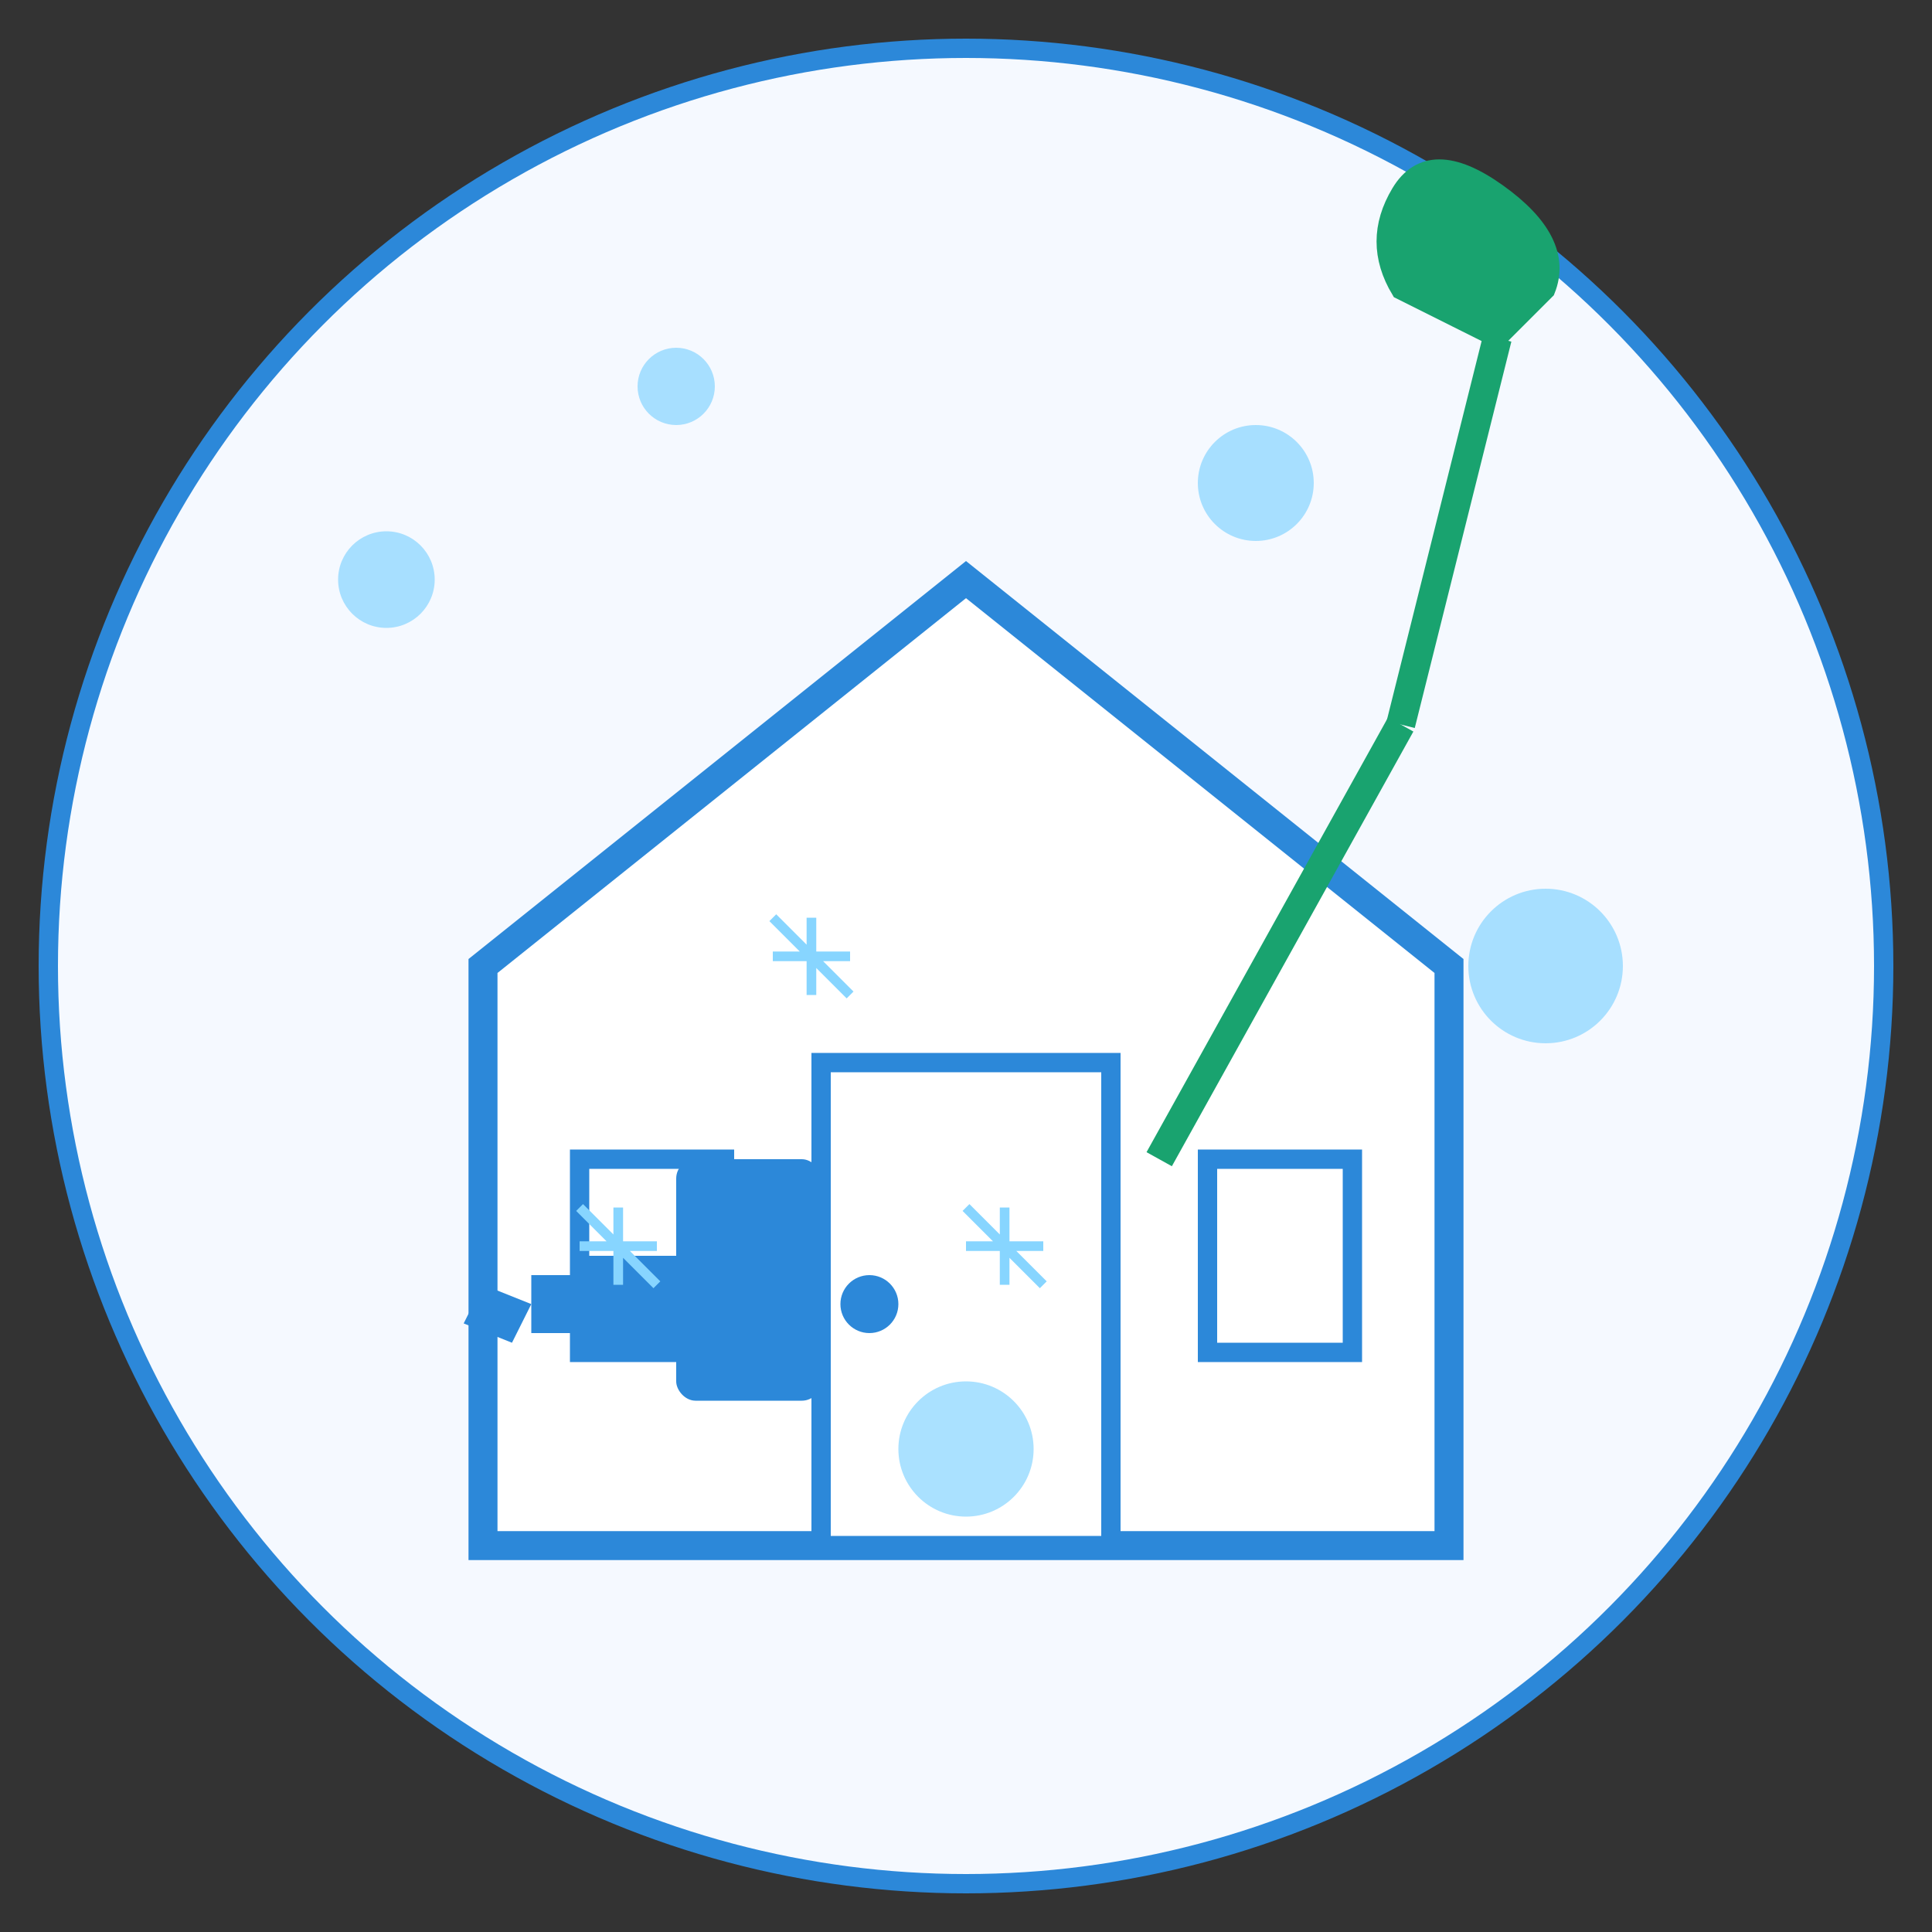<svg xmlns="http://www.w3.org/2000/svg" viewBox="0 0 200 200" width="200" height="200">
  <rect x="0" y="0" width="200" height="200" fill="#333333" stroke="none"/>
  <!-- Background Circle -->
  <circle cx="100" cy="100" r="95" fill="#f5f9ff" stroke="#2c88d9" stroke-width="2" />
  
  <!-- House Outline -->
  <g transform="translate(40, 40)">
    <path d="M60,20 L10,60 L10,120 L110,120 L110,60 Z" fill="#ffffff" stroke="#2c88d9" stroke-width="3" />
    <rect x="45" y="70" width="30" height="50" fill="#ffffff" stroke="#2c88d9" stroke-width="2" />
    <circle cx="50" cy="95" r="3" fill="#2c88d9" />
    <rect x="20" y="80" width="15" height="20" fill="#ffffff" stroke="#2c88d9" stroke-width="2" />
    <rect x="85" y="80" width="15" height="20" fill="#ffffff" stroke="#2c88d9" stroke-width="2" />
  </g>
  
  <!-- Cleaning Elements -->
  <g>
    <!-- Broom -->
    <line x1="120" y1="120" x2="145" y2="75" stroke="#19a36f" stroke-width="3" />
    <path d="M145,75 L155,35" stroke="#19a36f" stroke-width="3" />
    <path d="M155,35 L145,30 Q142,25 145,20 Q148,15 155,20 Q162,25 160,30 Z" fill="#19a36f" stroke="#19a36f" stroke-width="2" />
    
    <!-- Cleaning Spray -->
    <rect x="70" y="120" width="15" height="25" rx="2" fill="#2c88d9" />
    <path d="M70,130 L60,130 L60,140 L70,140 Z" fill="#2c88d9" />
    <path d="M60,132 L55,132 L55,138 L60,138 Z" fill="#2c88d9" />
    <path d="M55,135 L50,133 L48,137 L53,139 Z" fill="#2c88d9" />
    
    <!-- Bubbles -->
    <circle cx="40" cy="60" r="5" fill="#87d5ff" opacity="0.7" />
    <circle cx="160" cy="100" r="8" fill="#87d5ff" opacity="0.7" />
    <circle cx="130" cy="50" r="6" fill="#87d5ff" opacity="0.7" />
    <circle cx="70" cy="40" r="4" fill="#87d5ff" opacity="0.7" />
    <circle cx="100" cy="150" r="7" fill="#87d5ff" opacity="0.7" />
  </g>
  
  <!-- Window Sparkles -->
  <g stroke="#87d5ff" stroke-width="1">
    <path d="M60,125 L68,133 M64,125 L64,133 M60,129 L68,129" />
    <path d="M100,125 L108,133 M104,125 L104,133 M100,129 L108,129" />
    <path d="M80,95 L88,103 M84,95 L84,103 M80,99 L88,99" />
  </g>
</svg>
